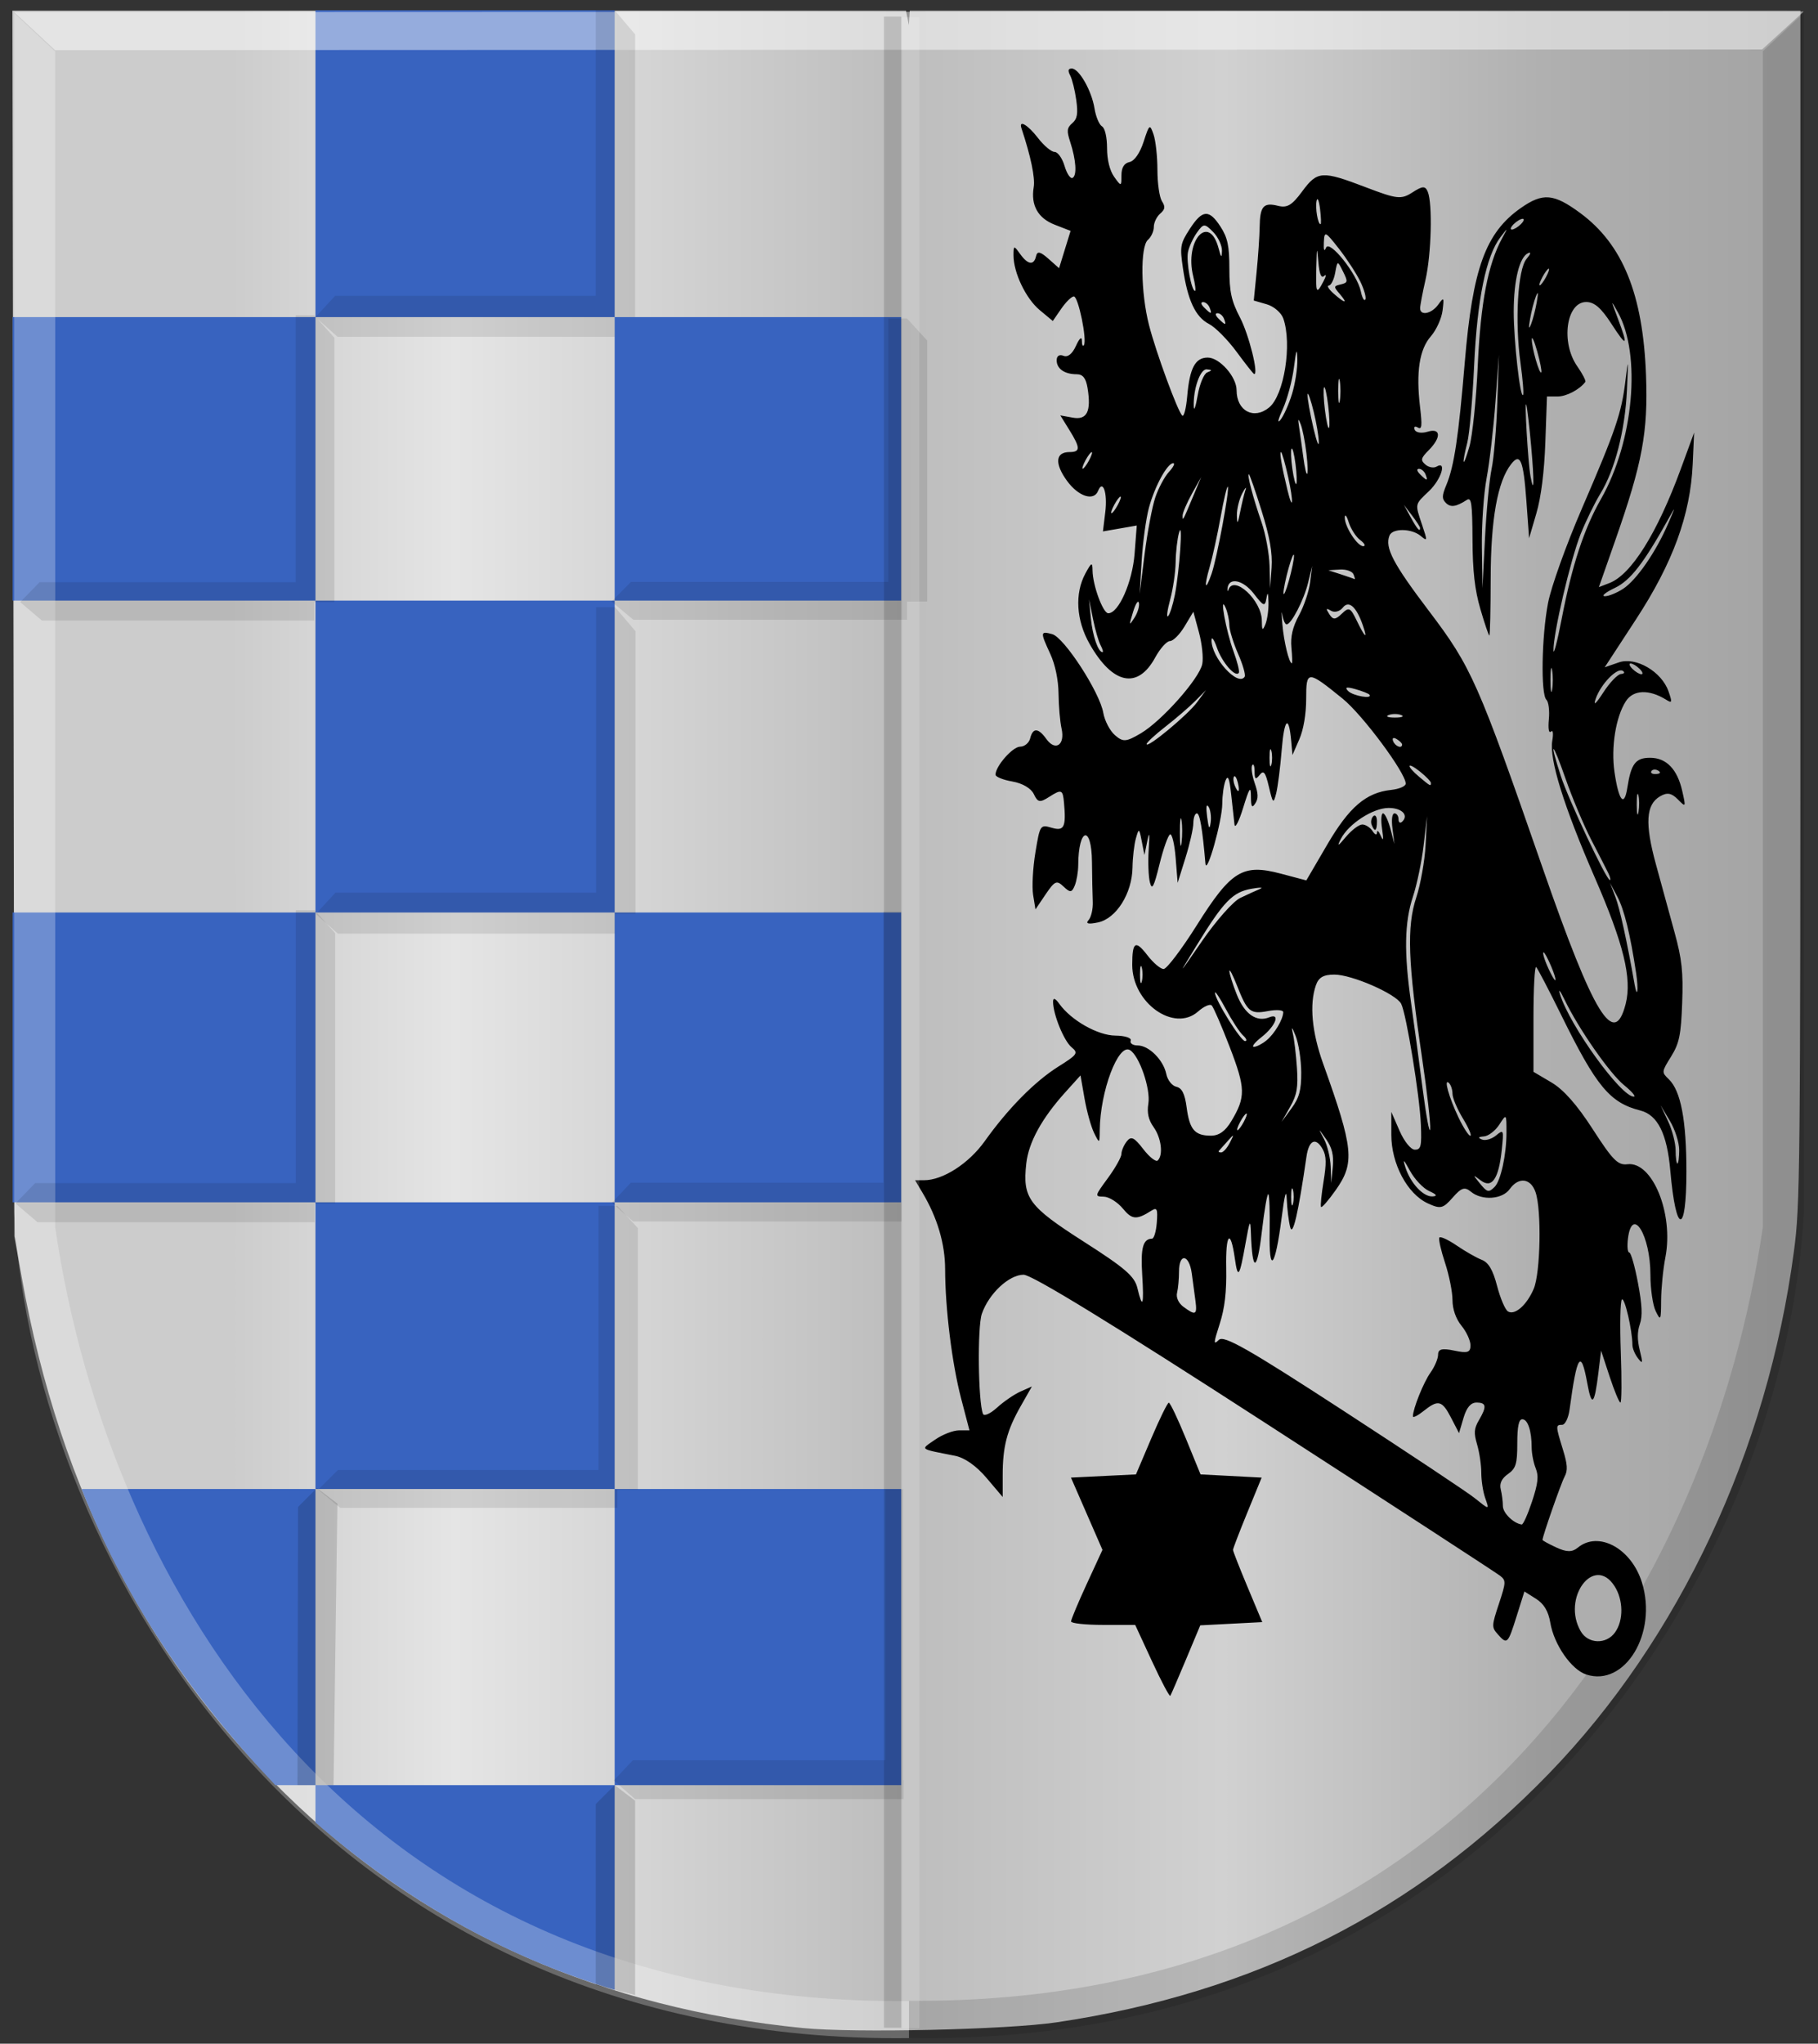 <?xml version="1.0" encoding="UTF-8" standalone="no"?>
<!-- Created with Inkscape (http://www.inkscape.org/) -->

<svg
   xmlns:dc="http://purl.org/dc/elements/1.1/"
   xmlns:cc="http://creativecommons.org/ns#"
   xmlns:rdf="http://www.w3.org/1999/02/22-rdf-syntax-ns#"
   xmlns:svg="http://www.w3.org/2000/svg"
   xmlns="http://www.w3.org/2000/svg"
   xmlns:xlink="http://www.w3.org/1999/xlink"
   xmlns:sodipodi="http://sodipodi.sourceforge.net/DTD/sodipodi-0.dtd"
   xmlns:inkscape="http://www.inkscape.org/namespaces/inkscape"
   width="577.25"
   height="648.743"
   id="svg26593"
   version="1.1"
   inkscape:version="0.48.4 r9939"
   sodipodi:docname="Nieuw document 77">
  <rect width="100%" height="100%" fill="#333333" stroke="none"/>
  <defs
     id="defs26595">
    <linearGradient
       y2="2937.248"
       x2="4005.753"
       y1="2937.248"
       x1="3526.525"
       gradientTransform="matrix(-1.185,0,0,1.16,11725.833,986.379)"
       gradientUnits="userSpaceOnUse"
       id="linearGradient25764"
       xlink:href="#linearGradient35623"
       inkscape:collect="always" />
    <linearGradient
       id="linearGradient35623">
      <stop
         style="stop-color:#a3a3a3;stop-opacity:1;"
         offset="0"
         id="stop35625" />
      <stop
         style="stop-color:#b0b0b0;stop-opacity:1;"
         offset="0.143"
         id="stop35627" />
      <stop
         id="stop35629"
         offset="0.321"
         style="stop-color:#d1d1d1;stop-opacity:1;" />
      <stop
         style="stop-color:#bdbdbd;stop-opacity:1;"
         offset="0.5"
         id="stop35631" />
      <stop
         id="stop35633"
         offset="0.75"
         style="stop-color:#e5e5e5;stop-opacity:1;" />
      <stop
         style="stop-color:#cccccc;stop-opacity:1;"
         offset="0.875"
         id="stop35635" />
      <stop
         id="stop35637"
         offset="1"
         style="stop-color:#cccccc;stop-opacity:1;" />
    </linearGradient>
    <linearGradient
       y2="2937.248"
       x2="4005.753"
       y1="2937.248"
       x1="3526.525"
       gradientTransform="matrix(-1.185,0,0,1.16,4826.423,-2912.367)"
       gradientUnits="userSpaceOnUse"
       id="linearGradient26591"
       xlink:href="#linearGradient35623"
       inkscape:collect="always" />
  </defs>
  <sodipodi:namedview
     id="base"
     pagecolor="#ffffff"
     bordercolor="#666666"
     borderopacity="1.0"
     inkscape:pageopacity="0.0"
     inkscape:pageshadow="2"
     inkscape:zoom="0.35"
     inkscape:cx="297.90625"
     inkscape:cy="286.2867"
     inkscape:document-units="px"
     inkscape:current-layer="layer1"
     showgrid="false"
     fit-margin-top="0"
     fit-margin-left="0"
     fit-margin-right="0"
     fit-margin-bottom="0"
     inkscape:window-width="1600"
     inkscape:window-height="837"
     inkscape:window-x="-8"
     inkscape:window-y="-8"
     inkscape:window-maximized="1" />
  <g
     inkscape:label="Laag 1"
     inkscape:groupmode="layer"
     id="layer1"
     transform="translate(-77.094,-169.906)">
    <path
       style="fill:url(#linearGradient26591);fill-opacity:1;stroke:none"
       d="m 332.046,813.674 c -63.079,-6.208 -117.321,-30.062 -160.358,-70.52 -46.532,-43.743 -75.493,-99.204 -87.74,-168.027 l -2.278,-12.801 -0.316,-194.51 -0.316,-194.51 141.867,0 141.866,0 0.452,2.276 0.452,2.277 0.144,-2.277 0.144,-2.276 141.394,0 141.394,0 0,189.16 c 0,182.048 -0.078,189.741 -2.049,204.629 -8.376,63.247 -36.404,123.015 -77.711,165.713 -42.548,43.98 -93.419,69.696 -156.366,79.044 -15.793,2.346 -64.148,3.439 -80.576,1.822 z"
       id="path20827-7-1"
       inkscape:connector-curvature="0" />
    <path
       style="fill:#3863bf;fill-opacity:1;stroke:none"
       d="m 272.261,173.176 -95,0 0,97.385 -96.157,0 0,90 96.157,0 0,99 -96.157,0 0,92 96.157,0 0,91 -74.237,0 c 14.009,36.018 35.495,66.636 61.487,94 l 12.75,0 0,11.846 c 27.275,23.678 58.398,42.134 95,53.154 l 0,-65 -95,0 0,-94 95,0 0,94 90.978,0 0,-94 -90.978,0 0,-91 90.978,0 0,-92 -90.978,0 0,92 -95,0 0,-92 95,0 0,-99 90.978,0 0,-90 -90.978,0 0,90 -95,0 0,-90 95,0 z"
       id="path26325"
       inkscape:connector-curvature="0"
       sodipodi:nodetypes="ccccccccccccccccccccccccccccccccccccccccc" />
    <path
       style="fill:#000000"
       d="m 442.896,697.29 -5.355,-11.588 -10.184,0 c -5.601,0 -10.183,-0.495 -10.183,-1.099 0,-0.605 2.244,-5.964 4.987,-11.91 l 4.987,-10.811 -5.001,-11.469 -5.001,-11.469 10.319,-0.508 10.319,-0.508 4.835,-11.365 c 2.659,-6.251 5.175,-11.382 5.59,-11.402 0.415,-0.021 2.853,5.093 5.417,11.363 l 4.662,11.4 9.701,0.51 9.701,0.51 -4.548,11.098 c -2.502,6.104 -4.548,11.437 -4.548,11.85 0,0.413 2.09,5.741 4.645,11.839 l 4.644,11.087 -9.841,0.511 -9.841,0.511 -4.541,10.848 c -2.497,5.966 -4.736,11.15 -4.974,11.518 -0.239,0.369 -2.844,-4.545 -5.789,-10.918 z m 137.867,4.158 c -4.735,-1.547 -10.252,-9.502 -11.421,-16.468 -0.609,-3.63 -2.023,-5.985 -4.551,-7.577 l -3.668,-2.311 -2.502,7.952 c -2.758,8.766 -2.984,8.98 -5.956,5.625 -1.975,-2.23 -1.96,-2.632 0.355,-9.641 2.271,-6.874 2.296,-7.409 0.414,-8.904 -1.101,-0.875 -34.699,-22.738 -74.663,-48.585 -48.318,-31.25 -74.005,-46.994 -76.673,-46.994 -4.628,0 -11.034,5.997 -13.25,12.404 -1.448,4.186 -1.181,27.927 0.357,31.771 0.335,0.838 2.346,-0.06 4.468,-1.992 2.122,-1.933 5.479,-4.233 7.46,-5.11 l 3.602,-1.595 -3.569,6.277 c -4.357,7.663 -5.701,12.818 -5.701,21.868 l 0,6.931 -5.137,-6.055 c -3.256,-3.838 -6.917,-6.409 -9.998,-7.022 -11.615,-2.313 -11.041,-1.849 -6.326,-5.123 2.337,-1.623 5.747,-2.95 7.58,-2.95 l 3.332,0 -2.653,-10.145 c -2.894,-11.064 -5.055,-28.534 -5.075,-41.022 -0.013,-8.037 -2.478,-16.368 -7.179,-24.261 l -2.364,-3.97 2.848,0 c 5.973,0 14.201,-5.289 19.26,-12.38 7.428,-10.412 15.918,-19.007 23.434,-23.724 6.034,-3.787 6.366,-4.277 4.144,-6.114 -2.428,-2.007 -5.868,-10.465 -5.868,-14.429 0,-1.395 0.695,-1.155 2.02,0.698 3.723,5.202 12.206,9.997 17.758,10.036 3.022,0.023 5.217,0.734 4.877,1.583 -0.34,0.849 0.65,1.544 2.2,1.544 3.575,0 8.18,4.604 9.105,9.104 0.392,1.905 1.825,3.713 3.187,4.017 1.779,0.398 2.695,2.228 3.26,6.515 0.929,7.056 2.553,8.972 7.638,9.008 2.61,0.02 4.619,-1.39 6.534,-4.581 4.629,-7.712 4.57,-10.418 -0.511,-23.625 -2.576,-6.695 -5.144,-12.613 -5.708,-13.15 -0.563,-0.538 -2.502,0.333 -4.309,1.934 -7.594,6.73 -20.913,-2.706 -20.913,-14.817 0,-7.343 1.008,-7.976 4.817,-3.027 1.846,2.399 4.162,4.362 5.145,4.362 0.983,0 5.741,-6.279 10.573,-13.955 10.868,-17.263 14.552,-19.519 26.637,-16.32 l 8.102,2.146 6.609,-11.308 c 7.005,-11.986 12.359,-16.572 20.329,-17.417 2.544,-0.27 4.626,-1.168 4.627,-1.997 0,-3.398 -13.672,-21.813 -20.025,-26.965 -11.204,-9.085 -11.586,-9.082 -11.586,0.075 0,4.773 -0.849,9.774 -2.176,12.817 l -2.176,4.991 -0.396,-4.411 c -0.767,-8.548 -2.212,-7.209 -3.022,2.8 -0.45,5.568 -1.242,11.781 -1.759,13.807 -0.866,3.393 -1.048,3.227 -2.304,-2.107 -1.098,-4.66 -1.675,-5.393 -2.954,-3.754 -1.257,1.611 -1.589,1.376 -1.589,-1.12 0,-1.736 -0.344,-2.626 -0.763,-1.978 -0.42,0.648 -0.07,3.179 0.777,5.623 1.183,3.414 1.228,4.926 0.192,6.526 -1.036,1.599 -1.354,1.08 -1.373,-2.241 -0.021,-3.488 -0.496,-2.79 -2.463,3.617 -1.341,4.367 -2.581,6.749 -2.755,5.293 -0.174,-1.456 -0.649,-5.768 -1.055,-9.582 -0.539,-5.069 -1.016,-6.256 -1.773,-4.411 -0.569,1.388 -1.043,4.717 -1.052,7.396 -0.02,5.469 -4.99,23.078 -5.349,18.948 -0.963,-11.098 -1.782,-15.88 -2.719,-15.88 -0.6,0 -1.102,1.389 -1.116,3.088 -0.014,1.698 -1.141,6.66 -2.505,11.027 l -2.48,7.94 -0.637,-7.94 c -0.35,-4.367 -1.151,-7.708 -1.78,-7.425 -0.628,0.283 -2.139,4.564 -3.356,9.512 -1.776,7.216 -2.378,8.336 -3.044,5.66 -0.457,-1.835 -0.626,-6.512 -0.375,-10.394 0.342,-5.301 0.23,-5.96 -0.448,-2.647 l -0.903,4.411 -0.859,-4.411 c -0.815,-4.186 -0.91,-4.231 -1.855,-0.882 -0.548,1.941 -1.032,6.097 -1.076,9.235 -0.116,8.204 -5.137,16.211 -10.935,17.438 -3.061,0.648 -4.062,0.412 -3.031,-0.713 0.847,-0.924 1.456,-3.57 1.352,-5.88 -0.104,-2.31 -0.218,-7.972 -0.256,-12.581 -0.097,-11.94 -4.314,-10.949 -4.368,1.026 -0.011,2.104 -0.508,5.016 -1.108,6.472 -0.924,2.242 -1.464,2.288 -3.539,0.302 -2.181,-2.089 -2.803,-1.822 -5.687,2.446 l -3.238,4.79 -0.747,-4.596 c -0.411,-2.527 -0.083,-8.598 0.729,-13.49 1.46,-8.799 1.517,-8.883 5.257,-7.799 3.885,1.125 4.532,-0.255 3.807,-8.12 -0.371,-4.019 -0.81,-4.187 -4.606,-1.759 -3.062,1.958 -3.695,1.854 -4.962,-0.824 -0.872,-1.842 -3.595,-3.441 -6.811,-4.001 -2.947,-0.513 -5.358,-1.485 -5.358,-2.16 0,-2.704 5.446,-8.9 7.822,-8.9 1.393,0 2.829,-1.191 3.191,-2.647 0.852,-3.428 2.583,-3.356 5.137,0.214 2.872,4.013 5.987,1.89 4.829,-3.293 -0.489,-2.188 -0.922,-7.176 -0.963,-11.085 -0.046,-4.369 -1.054,-9.232 -2.618,-12.623 -3.227,-6.998 -3.198,-7.304 0.598,-6.288 3.787,1.013 15.09,18.412 16.226,24.975 0.435,2.515 2.103,5.711 3.707,7.102 2.578,2.237 3.53,2.169 8.208,-0.59 6.662,-3.929 18.556,-17.328 19.512,-21.982 0.398,-1.935 -0.075,-6.466 -1.049,-10.068 l -1.772,-6.55 -2.794,4.656 c -1.537,2.561 -3.623,4.655 -4.636,4.655 -1.013,0 -3.125,2.355 -4.694,5.233 -5.559,10.202 -13.506,8.553 -20.826,-4.322 -4.256,-7.486 -4.771,-15.99 -1.35,-22.33 1.936,-3.588 2.253,-3.725 2.285,-0.99 0.058,4.734 3.312,13.586 4.995,13.586 3.299,0 7.665,-9.884 8.359,-18.923 l 0.685,-8.925 -5.368,0.934 -5.368,0.934 0.755,-6.217 c 0.734,-6.038 -0.782,-10.43 -2.295,-6.65 -1.355,3.384 -6.263,1.789 -9.888,-3.213 -3.974,-5.483 -3.655,-9.109 0.803,-9.109 3.515,0 3.504,-1.301 -0.061,-7.047 l -2.85,-4.593 3.981,0.718 c 4.492,0.81 5.88,-1.97 4.677,-9.372 -0.515,-3.168 -1.487,-4.407 -3.458,-4.407 -3.852,0 -6.356,-1.747 -6.356,-4.434 0,-1.377 0.86,-1.946 2.152,-1.424 1.386,0.56 2.809,-0.58 3.999,-3.204 1.073,-2.365 1.848,-3.045 1.848,-1.622 0,1.348 0.291,2.002 0.646,1.453 1.071,-1.654 -1.776,-15.469 -3.188,-15.469 -0.721,0 -2.519,1.753 -3.996,3.896 l -2.686,3.896 -4.146,-3.448 c -4.408,-3.666 -8.33,-11.855 -8.337,-17.41 0,-3.145 0.13,-3.173 2.085,-0.441 2.488,3.477 4.387,3.745 5.08,0.715 0.381,-1.667 1.335,-1.469 3.905,0.809 l 3.401,3.015 1.829,-5.922 1.829,-5.922 -5.031,-1.956 c -5.359,-2.083 -7.649,-6.192 -6.671,-11.967 0.491,-2.901 -0.954,-9.816 -3.895,-18.639 -0.951,-2.852 2.031,-1.1 5.254,3.087 1.867,2.426 4.231,4.411 5.254,4.411 1.022,0 2.451,2.005 3.174,4.457 0.723,2.451 1.869,4.155 2.546,3.787 1.447,-0.787 1.116,-5.681 -0.776,-11.488 -1.131,-3.471 -1.022,-4.406 0.687,-5.882 1.577,-1.363 1.859,-3.003 1.258,-7.342 -0.425,-3.072 -1.291,-6.579 -1.924,-7.792 -0.817,-1.567 -0.671,-2.205 0.504,-2.205 2.31,0 6.306,7.015 7.213,12.664 0.417,2.598 1.484,5.154 2.37,5.679 0.946,0.56 1.611,3.414 1.611,6.912 0,3.717 0.86,7.159 2.285,9.151 2.216,3.096 2.285,3.082 2.285,-0.486 0,-2.473 0.844,-3.865 2.571,-4.243 1.567,-0.344 3.314,-2.863 4.476,-6.455 1.801,-5.57 1.973,-5.697 3.142,-2.321 0.68,1.963 1.237,7.036 1.237,11.273 0,4.236 0.643,8.705 1.428,9.93 1.144,1.784 1.03,2.574 -0.571,3.969 -1.1,0.958 -2,2.854 -2,4.213 0,1.359 -0.84,3.197 -1.867,4.085 -2.485,2.148 -2.295,16.811 0.352,27.112 2.221,8.643 9.064,27.275 10.532,28.676 0.534,0.51 1.249,-2.264 1.587,-6.163 0.776,-8.931 2.54,-12.245 6.52,-12.245 3.758,0 9.155,6.108 9.155,10.362 0,6.585 5.486,9.483 10.347,5.466 4.747,-3.922 7.318,-20.069 4.493,-28.218 -0.638,-1.842 -2.999,-3.871 -5.269,-4.528 l -4.113,-1.191 0.897,-9.03 c 0.493,-4.967 0.93,-11.412 0.971,-14.323 0.092,-6.582 1.209,-7.87 5.824,-6.713 2.919,0.731 4.43,-0.169 7.676,-4.569 4.829,-6.547 6.285,-6.64 20.27,-1.293 9.812,3.751 11.181,3.901 14.734,1.608 3.233,-2.086 4.085,-2.119 4.877,-0.191 1.549,3.772 1.135,19.802 -0.72,27.92 -0.943,4.126 -1.714,8.195 -1.714,9.044 0,2.505 3.662,1.763 5.758,-1.167 1.783,-2.492 1.893,-2.341 1.371,1.88 -0.312,2.524 -1.986,6.208 -3.718,8.186 -3.641,4.157 -4.747,11.351 -3.441,22.379 0.731,6.17 0.597,7.354 -0.741,6.561 -0.898,-0.532 -1.329,-0.208 -0.957,0.719 0.371,0.927 2.197,1.216 4.059,0.641 4.243,-1.31 4.472,1.742 0.437,5.825 -2.572,2.602 -2.708,3.187 -1.073,4.599 1.03,0.89 2.613,1.18 3.518,0.644 3.358,-1.99 1.524,4.035 -2.355,7.737 -4.632,4.42 -4.525,3.899 -2.216,10.793 1.727,5.156 1.711,5.265 -0.496,3.441 -2.884,-2.384 -8.925,-2.447 -9.863,-0.104 -1.54,3.848 1.082,8.865 12.527,23.968 13.511,17.829 15.522,22.377 36.142,81.707 16.212,46.65 22.693,57.24 26.319,43.006 2.053,-8.061 -0.637,-19.04 -9.846,-40.185 -9.783,-22.463 -14.451,-37.475 -13.464,-43.301 0.406,-2.398 0.231,-3.58 -0.437,-2.943 -0.662,0.632 -0.923,-0.963 -0.642,-3.926 0.261,-2.745 -0.09,-5.529 -0.778,-6.186 -1.834,-1.751 -1.527,-20.089 0.514,-30.703 0.983,-5.11 5.728,-18.361 10.699,-29.874 10.836,-25.099 12.629,-30.364 13.897,-40.81 0.892,-7.346 0.935,-7.056 0.458,3.081 -0.605,12.86 -3.8,25.289 -8.461,32.918 -1.778,2.911 -4.581,8.653 -6.227,12.759 -3.212,8.014 -8.743,31.664 -8.643,36.955 0.033,1.77 1.211,-2.737 2.615,-10.015 3.279,-16.989 7.081,-28.575 12.491,-38.066 10.369,-18.19 12.859,-45.796 5.345,-59.25 -2.306,-4.128 -2.306,-4.124 0.011,2.039 3.359,8.937 2.895,9.28 -2.107,1.557 -3.234,-4.994 -5.39,-6.85 -7.958,-6.85 -6.334,0 -8.13,12.84 -2.852,20.392 1.67,2.389 2.826,4.626 2.571,4.97 -1.811,2.438 -5.988,4.633 -8.816,4.633 l -3.36,0 -0.519,14.556 c -0.333,9.352 -1.348,17.395 -2.837,22.496 l -2.319,7.94 -0.869,-11.934 c -0.936,-12.864 -1.944,-15.28 -4.834,-11.596 -4.323,5.511 -6.471,17.513 -6.498,36.322 -0.015,9.947 -0.205,18.085 -0.424,18.085 -0.218,0 -1.497,-3.771 -2.84,-8.381 -1.791,-6.143 -2.46,-12.038 -2.507,-22.074 -0.053,-11.461 -0.343,-13.513 -1.778,-12.592 -3.476,2.233 -5.179,2.473 -6.691,0.945 -1.29,-1.304 -1.258,-2.265 0.193,-5.757 2.449,-5.896 3.838,-15.173 5.835,-38.99 2.495,-29.751 6.601,-41.022 17.802,-48.863 6.978,-4.885 10.431,-4.591 18.835,1.602 13.52,9.963 19.951,25.818 20.9,51.522 0.668,18.089 -1.138,27.775 -9.774,52.413 l -5.194,14.819 3.328,-1.283 c 6.971,-2.687 15.22,-15.872 22.707,-36.296 l 4.204,-11.469 -0.453,10.014 c -0.729,16.114 -6.286,31.317 -18.018,49.288 l -9.918,15.193 4.473,-1.552 c 5.401,-1.874 13.61,2.91 15.791,9.204 1.23,3.549 1.151,3.824 -0.759,2.639 -5.422,-3.365 -10.416,-3.182 -12.781,0.469 -3.213,4.961 -4.766,14.628 -3.616,22.503 1.339,9.164 3.093,11.308 4.075,4.979 1.184,-7.635 2.613,-9.518 7.218,-9.518 5.16,0 8.649,3.598 10.215,10.534 1.184,5.244 1.17,5.269 -1.442,2.627 -1.982,-2.005 -3.377,-2.234 -5.616,-0.919 -4.477,2.628 -4.84,8.616 -1.307,21.538 1.686,6.167 4.353,15.904 5.926,21.638 2.349,8.562 2.781,12.573 2.42,22.437 -0.37,10.121 -0.923,12.792 -3.515,16.969 -3.045,4.909 -3.053,4.98 -0.737,7.213 3.821,3.685 5.598,13.002 5.598,29.354 0,20.33 -3.326,20.102 -5.114,-0.351 -1.022,-11.689 -4,-17.663 -9.503,-19.069 -9.713,-2.48 -13.943,-7.577 -25.114,-30.264 -3.914,-7.949 -7.502,-14.822 -7.973,-15.273 -0.471,-0.452 -0.857,6.846 -0.857,16.217 l 0,17.038 5.713,3.372 c 3.861,2.279 8.121,7.106 13.14,14.888 6.306,9.778 7.961,11.449 10.967,11.072 7.936,-0.995 14.753,15.694 12.067,29.539 -0.728,3.752 -1.34,9.905 -1.36,13.674 -0.034,6.409 -0.145,6.631 -1.714,3.428 -0.923,-1.883 -1.678,-7.066 -1.678,-11.517 0,-12.636 -5.832,-22.055 -7.135,-11.524 -0.3,2.426 -0.117,4.411 0.406,4.411 0.524,0 1.768,4.333 2.765,9.628 1.337,7.103 1.495,10.543 0.603,13.117 -0.838,2.419 -0.848,4.959 -0.031,8.279 1.036,4.206 0.966,4.516 -0.571,2.546 -0.963,-1.234 -1.753,-3.139 -1.757,-4.232 -0.015,-4.614 -2.478,-15.241 -3.341,-14.417 -0.516,0.493 -0.674,8.056 -0.351,16.807 0.323,8.751 0.269,15.911 -0.12,15.911 -0.389,0 -1.929,-3.711 -3.422,-8.246 l -2.714,-8.246 -0.839,6.91 c -1.26,10.372 -2.133,11.209 -3.553,3.408 -2,-10.989 -3.271,-9.092 -5.613,8.381 -0.358,2.669 -1.412,4.852 -2.342,4.852 -2.118,0 -2.11,0.292 0.207,7.795 1.488,4.818 1.605,6.699 0.539,8.682 -1.135,2.112 -6.989,18.88 -7.004,20.063 0,0.204 1.976,1.287 4.397,2.407 3.25,1.504 5.024,1.522 6.781,0.072 6.606,-5.459 17.053,0.203 20.405,11.059 4.969,16.091 -5.397,33.202 -17.683,29.188 z m 9.143,-13.373 c 2.742,-3.832 2.656,-10.32 -0.196,-14.724 -6.518,-10.065 -16.85,3.886 -10.678,14.418 2.356,4.021 8.1,4.182 10.874,0.306 z m -26.363,-41.532 c 1.921,-5.814 2.171,-8.078 1.166,-10.562 -0.703,-1.739 -1.279,-4.696 -1.279,-6.571 0,-5.281 -1.229,-8.99 -2.979,-8.99 -1.116,0 -1.592,2.288 -1.592,7.657 0,6.532 -0.436,7.963 -2.969,9.745 -1.985,1.397 -2.742,3 -2.285,4.839 0.376,1.512 0.683,3.901 0.683,5.309 0,2.206 3.371,5.513 5.976,5.862 0.459,0.061 1.934,-3.218 3.278,-7.288 z m -14.927,-1.306 c -0.651,-1.877 -1.183,-5.412 -1.183,-7.857 0,-2.444 -0.596,-6.463 -1.324,-8.931 -1.087,-3.683 -0.984,-5.067 0.571,-7.721 2.559,-4.367 2.388,-5.602 -0.778,-5.602 -1.807,0 -3.137,1.572 -4.106,4.852 l -1.433,4.852 -2.507,-4.852 c -2.883,-5.58 -4.103,-5.88 -8.762,-2.16 -1.854,1.481 -3.371,2.235 -3.371,1.677 0,-2.403 3.387,-10.823 5.596,-13.909 1.321,-1.847 2.402,-4.41 2.402,-5.696 0,-1.758 1.279,-2.069 5.142,-1.251 4.202,0.89 5.142,0.584 5.142,-1.67 0,-1.517 -1.285,-4.32 -2.857,-6.228 -1.761,-2.139 -2.857,-5.26 -2.857,-8.138 0,-2.567 -1.064,-7.889 -2.365,-11.827 -1.301,-3.937 -2.115,-7.545 -1.809,-8.017 0.306,-0.472 2.784,0.661 5.507,2.519 2.723,1.858 6.307,3.902 7.965,4.542 2.143,0.828 3.548,3.226 4.862,8.297 1.016,3.923 2.576,7.564 3.467,8.092 2.189,1.298 5.976,-2.043 8.167,-7.205 2.152,-5.071 2.525,-25.042 0.574,-30.672 -1.549,-4.47 -5.379,-4.917 -8.212,-0.957 -2.346,3.279 -8.805,3.712 -12.3,0.824 -1.988,-1.643 -3.025,-1.308 -5.819,1.882 -3.056,3.488 -3.855,3.671 -7.897,1.801 -6.502,-3.008 -11.565,-12.539 -11.565,-21.768 l 0,-7.257 2.616,5.995 c 1.486,3.404 3.584,5.995 4.856,5.995 1.941,0 2.197,-1.06 1.917,-7.94 -0.372,-9.15 -4.607,-35.117 -6.255,-38.362 -1.589,-3.126 -15.654,-9.277 -21.213,-9.277 -3.47,0 -5.001,0.889 -5.876,3.413 -2.089,6.027 -1.272,14.863 2.294,24.818 9.69,27.05 10.134,31.512 4.002,40.19 -2.328,3.295 -4.423,5.698 -4.655,5.34 -0.232,-0.358 0.129,-4 0.802,-8.094 0.93,-5.659 0.883,-8.077 -0.198,-10.088 -2.199,-4.092 -4.455,-3.14 -5.228,2.207 -2.61,18.038 -4.358,25.582 -5.178,22.349 -0.472,-1.86 -0.956,-5.764 -1.075,-8.675 -0.15,-3.667 -0.657,-1.865 -1.65,5.864 -2.041,15.885 -4.042,18.1 -3.794,4.199 0.107,-5.997 -0.071,-11.314 -0.397,-11.816 -0.325,-0.502 -1.262,4.848 -2.08,11.889 -1.505,12.939 -3.034,13.137 -3.472,0.451 -0.158,-4.593 -0.383,-4.165 -1.7,3.237 -1.92,10.79 -2.447,11.541 -3.399,4.849 -1.386,-9.744 -2.962,-7.971 -2.747,3.091 0.145,7.479 -0.454,12.633 -2.047,17.605 -2.019,6.301 -2.047,6.832 -0.269,5.118 1.596,-1.539 9.33,2.865 39.506,22.491 20.637,13.422 39.321,25.841 41.521,27.598 5.013,4.003 4.878,4.005 3.468,-0.064 z m -91.928,-62.311 c -0.287,-2.183 -0.821,-6.153 -1.186,-8.822 -0.831,-6.065 -4.049,-6.53 -4.049,-0.585 0,2.347 -0.278,5.386 -0.619,6.755 -0.365,1.471 0.452,3.285 2,4.436 3.859,2.87 4.431,2.605 3.854,-1.784 z m -16.923,-8.434 c -0.528,-8.494 0.246,-11.321 3.118,-11.389 0.628,-0.018 1.312,-2.32 1.519,-5.122 0.321,-4.34 0.068,-4.899 -1.714,-3.77 -4.723,2.993 -6.134,2.891 -9.053,-0.653 -1.682,-2.043 -4.403,-3.748 -6.047,-3.788 -2.97,-0.072 -2.962,-0.107 1.297,-5.921 2.357,-3.216 4.285,-6.659 4.285,-7.65 0,-0.991 0.761,-2.778 1.691,-3.97 1.379,-1.766 2.347,-1.315 5.239,2.442 1.951,2.535 4.018,4.16 4.594,3.611 1.81,-1.727 1.139,-7.17 -1.304,-10.585 -1.64,-2.292 -2.145,-4.544 -1.672,-7.458 0.762,-4.689 -2.867,-15.236 -5.852,-17.005 -3.701,-2.193 -9.462,13.1 -9.581,25.435 -0.041,4.322 -0.078,4.34 -1.788,0.882 -0.96,-1.941 -2.326,-6.846 -3.035,-10.899 l -1.29,-7.37 -4.807,5.331 c -7.505,8.322 -11.668,15.918 -12.41,22.643 -1.21,10.964 0.714,13.58 18.218,24.77 13.225,8.454 16.183,11.016 17.074,14.783 1.634,6.91 2.129,5.503 1.518,-4.318 z m 47.866,-26.855 c -0.317,-1.213 -0.576,-0.221 -0.576,2.206 0,2.426 0.259,3.418 0.576,2.205 0.317,-1.213 0.317,-3.198 0,-4.411 z m 43.234,0.343 c -1.885,-0.858 -4.63,-3.767 -6.1,-6.465 -2.011,-3.692 -2.363,-3.946 -1.419,-1.026 1.63,5.047 5.706,9.393 8.631,9.202 1.626,-0.105 1.294,-0.617 -1.111,-1.711 z m 20.781,-1.288 c 1.961,-1.925 3.785,-10.241 3.785,-17.255 0,-6.061 0,-6.061 -2.285,-2.532 -1.257,1.941 -3.442,3.621 -4.856,3.734 -1.838,0.146 -2.018,0.429 -0.631,0.994 1.067,0.434 3.072,-0.146 4.456,-1.29 2.431,-2.009 2.492,-1.853 1.812,4.618 -0.964,9.172 -3.124,12.313 -6.646,9.663 -2.571,-1.934 -2.595,-1.899 -0.486,0.71 2.507,3.102 2.95,3.225 4.852,1.358 z m -53.498,-15.185 c -2.573,-3.652 -2.585,-3.653 -0.663,-0.051 1.076,2.017 2.034,5.987 2.128,8.822 l 0.171,5.154 0.492,-5.103 c 0.357,-3.707 -0.225,-6.12 -2.128,-8.822 z m 112.129,3.437 c 0,-2.372 -1.336,-6.54 -2.968,-9.263 l -2.968,-4.951 2.397,5.09 c 1.318,2.8 2.397,6.968 2.397,9.263 0,2.295 0.257,4.173 0.571,4.173 0.314,0 0.572,-1.941 0.572,-4.313 z m -142.682,-2.304 c 1.45,-2.856 1.397,-2.893 -0.717,-0.499 -1.257,1.424 -2.499,2.813 -2.762,3.088 -0.262,0.275 0.061,0.499 0.717,0.499 0.656,0 1.899,-1.389 2.761,-3.088 z m 61,-27.177 c -4.463,-30.126 -4.867,-41.403 -1.812,-50.648 1.371,-4.152 2.706,-11.663 2.964,-16.691 l 0.471,-9.143 -1.101,9.321 c -0.605,5.127 -2.131,12.439 -3.39,16.25 -2.688,8.138 -2.862,17.706 -0.609,33.536 0.898,6.308 2.553,18.603 3.677,27.323 1.125,8.72 2.207,14.553 2.405,12.964 0.198,-1.59 -0.974,-11.901 -2.605,-22.912 z m 13.012,19.492 c -1.823,-3.014 -3.315,-6.54 -3.315,-7.836 0,-1.296 -0.508,-2.841 -1.129,-3.434 -1.755,-1.675 -0.013,4.577 3.071,11.015 1.51,3.154 3.183,5.734 3.717,5.734 0.534,0 -0.52,-2.466 -2.343,-5.48 z m -69.587,1.069 c 0.782,-1.456 1.165,-2.647 0.851,-2.647 -0.314,0 -1.211,1.191 -1.994,2.647 -0.782,1.456 -1.165,2.647 -0.851,2.647 0.314,0 1.212,-1.191 1.994,-2.647 z m 18.241,-15.746 c -0.022,-3.955 -0.829,-9.176 -1.793,-11.602 -1.096,-2.76 -1.436,-3.09 -0.908,-0.882 0.465,1.941 1.069,6.961 1.343,11.155 0.404,6.174 -0.015,8.526 -2.194,12.351 l -2.692,4.725 3.142,-4.277 c 2.481,-3.377 3.134,-5.792 3.102,-11.469 z m 102.48,4.069 c -4.557,-3.713 -14.443,-17.917 -18.888,-27.14 -1.403,-2.911 -2.037,-3.642 -1.409,-1.624 3.107,9.987 19.522,32.672 23.461,32.423 0.678,-0.044 -0.746,-1.69 -3.164,-3.659 z m -113.505,-14.195 c 2.555,-2.101 5.251,-6.636 5.316,-8.941 0.02,-0.709 -2.149,-0.874 -4.82,-0.365 -5.629,1.072 -6.571,0.302 -9.85,-8.049 -1.334,-3.397 -2.426,-5.475 -2.429,-4.619 0,0.856 1.067,4.232 2.375,7.502 2.464,6.157 6.239,8.788 10.273,7.159 3.674,-1.484 2.018,2.78 -2.437,6.276 -2.162,1.697 -3.255,3.086 -2.428,3.088 0.827,0 2.626,-0.921 3.999,-2.05 z m -7.435,-1.559 c -1.063,-0.957 -3.505,-4.687 -5.428,-8.288 -1.923,-3.601 -3.495,-5.972 -3.495,-5.269 0,2.228 8.207,15.407 9.56,15.351 0.712,-0.028 0.426,-0.837 -0.637,-1.794 z m 124.802,-19.767 c -1.871,-12.423 -3.798,-20.243 -6.002,-24.363 l -2.306,-4.309 1.713,4.467 c 1.407,3.669 3.657,13.906 6.096,27.733 0.864,4.899 1.302,1.803 0.499,-3.529 z m -156.964,-1.764 c -0.317,-1.213 -0.576,-0.22 -0.576,2.206 0,2.426 0.259,3.418 0.576,2.205 0.317,-1.213 0.317,-3.198 0,-4.411 z m 129.969,-0.441 c -1.03,-2.426 -2.1,-4.411 -2.379,-4.411 -0.56,0 0.517,3.196 2.231,6.616 1.967,3.928 2.075,2.334 0.148,-2.205 z m -98.732,-21.666 c 2.2,-1.058 5.028,-2.346 6.285,-2.862 1.257,-0.516 0.025,-0.54 -2.736,-0.055 -5.921,1.044 -8.815,4.025 -17.26,17.782 -6.262,10.201 -6.256,10.197 1.714,-1.353 4.399,-6.375 9.798,-12.456 11.998,-13.514 z m 116.892,-7.888 c -0.593,-1.213 -3.014,-5.944 -5.381,-10.514 -2.366,-4.57 -6.046,-13.304 -8.177,-19.409 -4.238,-12.143 -5.383,-12.809 -1.52,-0.884 2.419,7.467 14.463,33.012 15.565,33.012 0.325,0 0.106,-0.993 -0.488,-2.206 z m -135.532,-16.782 c -0.286,-1.687 -0.509,0.109 -0.497,3.991 0.013,3.882 0.247,5.262 0.52,3.067 0.273,-2.195 0.263,-5.371 -0.023,-7.058 z m 57.415,1.344 c 1.046,0 2.52,0.953 3.274,2.117 0.754,1.165 1.379,1.363 1.389,0.441 0.011,-0.922 0.539,-0.485 1.177,0.971 0.861,1.964 0.972,1.394 0.43,-2.206 -0.402,-2.669 -0.259,-4.852 0.316,-4.852 0.575,0 1.624,2.183 2.332,4.852 l 1.286,4.852 -0.618,-4.852 c -0.375,-2.949 -0.121,-4.852 0.649,-4.852 0.697,0 1.266,0.841 1.266,1.869 0,1.028 0.523,1.37 1.161,0.76 2.178,-2.079 -0.145,-4.394 -4.371,-4.355 -4.933,0.046 -12.623,5.035 -15.072,9.78 -1.343,2.602 -1.001,2.471 1.582,-0.603 1.813,-2.158 4.152,-3.923 5.199,-3.923 z m 2.98,0.121 c -0.362,-0.904 -0.135,-2.141 0.504,-2.751 0.639,-0.61 1.161,0.13 1.161,1.642 0,3.099 -0.686,3.556 -1.665,1.109 z m -51.789,-5.737 c -0.715,-1.105 -0.875,0.057 -0.45,3.275 0.488,3.693 0.775,4.136 1.108,1.711 0.247,-1.802 -0.05,-4.045 -0.658,-4.986 z m 136.473,-3.682 c -0.313,-1.195 -0.55,0.21 -0.527,3.121 0.023,2.911 0.279,3.889 0.569,2.172 0.29,-1.717 0.271,-4.099 -0.043,-5.293 z m -127.187,-4.012 c -0.372,-1.498 -0.922,-2.345 -1.221,-1.882 -0.299,0.463 -0.206,1.688 0.208,2.723 1.127,2.815 1.785,2.268 1.013,-0.841 z m 61.307,0.121 c 0,-0.461 -1.543,-2.069 -3.428,-3.574 -4.297,-3.432 -4.557,-1.941 -0.286,1.637 3.591,3.008 3.713,3.072 3.713,1.937 z m 72.2,-3.897 c -0.825,-0.51 -1.81,-0.447 -2.19,0.141 -0.38,0.586 0.295,1.003 1.5,0.927 1.331,-0.084 1.602,-0.503 0.69,-1.066 z m -122.861,-6.293 c -0.317,-1.213 -0.576,-0.221 -0.576,2.205 0,2.426 0.259,3.419 0.576,2.206 0.317,-1.213 0.317,-3.198 0,-4.411 z m -23.606,-15.397 2.853,-3.876 -3.428,3.455 c -1.885,1.901 -6.127,5.556 -9.427,8.123 -3.299,2.567 -5.999,5.062 -5.999,5.545 0,1.562 13.058,-9.249 16,-13.247 z m 65.126,13.38 c 0,-0.382 -0.798,-1.166 -1.773,-1.744 -1.017,-0.603 -1.476,-0.307 -1.075,0.693 0.671,1.677 2.848,2.48 2.848,1.051 z m -0.286,-9.345 c -1.1,-0.444 -2.899,-0.444 -3.999,0 -1.1,0.444 -0.2,0.807 2,0.807 2.2,0 3.099,-0.363 2,-0.807 z m 69.788,-13.038 c 1.072,-0.077 1.315,-0.514 0.553,-0.993 -1.8,-1.131 -6.974,4.211 -8.588,8.866 -0.83,2.395 0.025,1.683 2.42,-2.014 2.037,-3.145 4.564,-5.782 5.615,-5.858 z m -79.881,6.568 c -0.262,-0.346 -2.276,-1.139 -4.475,-1.762 -2.813,-0.797 -3.491,-0.619 -2.285,0.602 1.549,1.568 7.894,2.657 6.761,1.16 z m 58.014,-7.752 c -0.287,-1.698 -0.522,-0.308 -0.522,3.088 0,3.396 0.235,4.786 0.522,3.088 0.287,-1.698 0.287,-4.477 0,-6.176 z m -97.627,2.062 c 0.365,-0.564 -0.577,-3.851 -2.095,-7.304 -1.517,-3.453 -2.767,-7.557 -2.777,-9.12 -0.012,-1.563 -0.539,-4.032 -1.177,-5.488 -2.07,-4.724 0.132,7.429 2.518,13.897 1.209,3.276 1.964,6.318 1.678,6.76 -1.045,1.613 -5.288,-3.228 -6.933,-7.909 -0.929,-2.644 -1.71,-3.754 -1.735,-2.466 -0.108,5.51 8.397,14.911 10.521,11.631 z m 125.405,-2.503 c -0.943,-0.941 -2.228,-1.71 -2.857,-1.71 -0.628,0 -0.371,0.77 0.571,1.71 0.943,0.941 2.228,1.71 2.857,1.71 0.629,0 0.371,-0.77 -0.571,-1.71 z m -110.561,-6.74 c -0.331,-3.486 0.39,-6.558 2.409,-10.264 1.585,-2.909 3.175,-7.617 3.534,-10.463 l 0.652,-5.175 -1.295,5.293 c -1.347,5.508 -5.338,13.233 -6.837,13.233 -0.475,0 -1.085,-1.39 -1.355,-3.088 -0.27,-1.698 -0.26,-0.324 0.022,3.055 0.46,5.502 2.132,12.383 3.009,12.383 0.183,0 0.12,-2.239 -0.14,-4.975 z m -60.59,-0.759 c -0.649,-1.213 -1.738,-4.984 -2.421,-8.381 l -1.242,-6.176 0.574,6.007 c 0.529,5.535 2.323,10.755 3.697,10.755 0.314,0 0.04,-0.992 -0.608,-2.205 z m 83.272,-6.321 c -2.053,-5.924 -4.468,-8.049 -6.372,-5.608 -0.935,1.198 -2.606,1.645 -3.713,0.994 -1.636,-0.962 -1.741,-0.758 -0.557,1.082 1.186,1.845 1.923,1.816 3.965,-0.153 2.275,-2.194 2.718,-1.984 4.765,2.25 2.616,5.411 3.529,6.095 1.913,1.435 z m -29.961,-7.354 c -0.08,-3.038 -0.279,-3.437 -0.643,-1.282 -0.474,2.809 -0.885,2.664 -4.024,-1.414 -3.381,-4.392 -7.95,-5.333 -8.329,-1.715 -0.102,0.971 0.03,1.169 0.291,0.441 1.723,-4.788 10.558,3.417 10.587,9.832 0.015,3.127 0.224,3.349 1.125,1.195 0.609,-1.456 1.056,-4.632 0.992,-7.058 z m -41.138,0.231 c -0.23,-1.034 -1.068,0.26 -1.862,2.875 -1.334,4.394 -1.302,4.537 0.418,1.88 1.024,-1.581 1.674,-3.721 1.444,-4.755 z m 11.392,-2.461 c 1.516,-7.716 2.649,-24.495 1.338,-19.825 -0.545,1.941 -1.027,6.135 -1.071,9.32 -0.045,3.185 -0.833,8.574 -1.754,11.975 -0.92,3.401 -1.215,5.747 -0.655,5.212 0.56,-0.535 1.524,-3.542 2.141,-6.682 z m 37.849,-12.529 c -0.024,-1.101 -0.796,0.669 -1.714,3.934 -0.918,3.265 -1.649,6.838 -1.624,7.94 0.024,1.102 0.796,-0.669 1.714,-3.934 0.918,-3.265 1.649,-6.838 1.625,-7.94 z m 104.466,10.545 c 4.246,-2.739 10.465,-11.727 14.335,-20.716 2.419,-5.618 2.424,-5.703 0.104,-1.536 -7.901,14.182 -12.112,19.608 -17.033,21.948 -2.901,1.379 -4.357,2.563 -3.237,2.631 1.12,0.066 3.745,-0.98 5.833,-2.327 z m -148.518,-28.995 c 0.993,-2.966 2.952,-6.632 4.352,-8.147 1.401,-1.515 2.007,-2.754 1.348,-2.754 -1.871,0 -5.89,7.366 -7.715,14.139 -0.911,3.383 -1.946,10.915 -2.299,16.738 l -0.642,10.587 1.575,-12.585 c 0.866,-6.922 2.388,-15.012 3.381,-17.978 z m 17.903,24.137 c 1.658,-4.784 5.735,-26.636 5.14,-27.554 -0.245,-0.378 -1.276,3.937 -2.291,9.589 -1.015,5.652 -2.597,12.857 -3.515,16.01 -1.863,6.398 -1.373,7.837 0.665,1.955 z m 15.856,-19.942 c -1.987,-6.362 -3.803,-11.566 -4.036,-11.566 -0.64,0 1.329,7.464 3.998,15.154 1.307,3.767 2.464,10.037 2.569,13.933 l 0.192,7.084 0.445,-6.519 c 0.321,-4.715 -0.555,-9.72 -3.168,-18.085 z m 73.043,-13.331 c 0.715,-3.396 1.527,-12.924 1.805,-21.173 l 0.505,-14.998 -1.098,14.998 c -0.604,8.249 -1.864,19.09 -2.8,24.091 -0.936,5.004 -1.618,14.923 -1.516,22.055 l 0.185,12.962 0.81,-15.88 c 0.445,-8.734 1.395,-18.659 2.11,-22.055 z m -43.852,33.524 c -0.388,-0.971 -2.347,-1.66 -4.352,-1.532 l -3.646,0.232 3.999,1.3 c 2.2,0.715 4.158,1.404 4.352,1.532 0.194,0.128 0.036,-0.562 -0.353,-1.532 z m 2.12,-10.892 c -1.348,-1.007 -2.984,-3.534 -3.636,-5.615 -0.652,-2.081 -1.221,-2.791 -1.263,-1.578 -0.1,2.857 4.072,9.298 5.921,9.144 0.786,-0.065 0.326,-0.944 -1.022,-1.951 z m 19.018,-3.832 c 0,-0.335 -1.157,-2.121 -2.571,-3.97 l -2.571,-3.361 2.177,3.97 c 2.046,3.731 2.965,4.773 2.965,3.361 z m -55.455,-12.045 c 0.428,-1.289 -0.031,-0.802 -1.02,1.081 -0.989,1.884 -1.754,5.06 -1.7,7.058 0.079,2.915 0.28,2.701 1.02,-1.081 0.507,-2.592 1.272,-5.768 1.7,-7.058 z m -16.637,2.067 2.581,-6.175 -2.945,5.293 c -1.62,2.911 -2.948,6.021 -2.951,6.911 -0.012,1.914 0,1.893 3.315,-6.029 z m -23.888,2.647 c 0.782,-1.456 1.165,-2.647 0.851,-2.647 -0.314,0 -1.212,1.191 -1.994,2.647 -0.782,1.456 -1.165,2.647 -0.851,2.647 0.314,0 1.212,-1.191 1.994,-2.647 z m 54.098,-8.822 c -0.964,-4.367 -1.996,-7.94 -2.293,-7.94 -0.541,0 0.213,4.441 2.023,11.909 1.798,7.424 2.031,4.009 0.27,-3.97 z m 2.319,-4.191 c -0.402,-3.1 -0.968,-5.268 -1.259,-4.819 -0.291,0.449 -0.174,3.313 0.26,6.363 0.434,3.05 1.001,5.219 1.259,4.819 0.259,-0.4 0.142,-3.263 -0.26,-6.363 z m 74.841,-5.514 c -0.563,-6.308 -1.262,-12.262 -1.553,-13.233 -0.664,-2.212 0.532,18.253 1.323,22.629 1.133,6.271 1.24,1.923 0.23,-9.396 z m -33.564,8.822 c -0.388,-0.97 -1.319,-1.752 -2.067,-1.738 -0.818,0.018 -0.677,0.71 0.353,1.738 2.195,2.191 2.591,2.191 1.714,0 z m -37.801,-6.617 c -0.423,-3.639 -1.242,-7.808 -1.82,-9.263 -0.814,-2.05 -0.929,-1.851 -0.51,0.882 0.297,1.941 0.877,6.109 1.288,9.263 1.044,8.008 1.984,7.212 1.042,-0.882 z m -69.034,2.206 c 0.782,-1.456 1.165,-2.647 0.851,-2.647 -0.314,0 -1.211,1.191 -1.994,2.647 -0.782,1.455 -1.165,2.646 -0.851,2.646 0.314,0 1.212,-1.191 1.994,-2.646 z m 123.442,-30.256 c 0.904,-19.877 3.23,-32.011 7.718,-40.255 1.932,-3.55 1.926,-3.555 -0.509,-0.38 -4.574,5.961 -7.398,19.699 -8.374,40.734 -0.5,10.764 -1.479,21.806 -2.176,24.538 -1.886,7.393 -1.353,8.337 0.683,1.208 0.973,-3.405 2.165,-15.001 2.658,-25.845 z m -51.481,17.583 c -0.767,-3.704 -1.825,-7.456 -2.352,-8.338 -0.527,-0.882 -0.112,2.478 0.921,7.466 1.033,4.989 2.091,8.741 2.352,8.338 0.261,-0.402 -0.154,-3.762 -0.921,-7.466 z m 3.96,-4.872 c -0.43,-3.541 -1.011,-6.085 -1.29,-5.654 -0.279,0.431 -0.156,3.681 0.274,7.222 0.43,3.541 1.011,6.085 1.29,5.654 0.279,-0.431 0.156,-3.681 -0.274,-7.222 z m -11.468,-3.534 c 1,-3.256 1.763,-8.182 1.694,-10.946 -0.098,-3.92 -0.337,-3.365 -1.089,2.524 -0.53,4.153 -2.124,10.108 -3.544,13.233 -1.512,3.33 -1.814,4.736 -0.73,3.395 1.017,-1.257 2.668,-4.95 3.669,-8.206 z m -26.934,-6.846 c 1.668,-0.682 1.652,-0.803 -0.127,-0.983 -2.081,-0.21 -4.358,6.292 -4.138,11.82 0.066,1.635 0.623,0.04 1.241,-3.544 0.618,-3.584 1.978,-6.866 3.024,-7.294 z m 42.11,2.783 c -0.287,-1.698 -0.522,-0.309 -0.522,3.088 0,3.397 0.235,4.786 0.522,3.088 0.287,-1.698 0.287,-4.477 0,-6.175 z m 57.383,-5.707 c -1.841,-13.256 -0.892,-29.796 1.901,-33.109 1.363,-1.617 1.548,-2.314 0.487,-1.829 -2.73,1.247 -4.535,8.584 -4.553,18.503 -0.017,9.24 2.076,27.879 2.975,26.491 0.266,-0.411 -0.099,-4.936 -0.809,-10.056 z m 5.307,-3.731 c -0.928,-3.301 -1.707,-5.046 -1.732,-3.879 -0.055,2.61 2.458,11.363 3.015,10.503 0.222,-0.343 -0.356,-3.323 -1.284,-6.624 z m -0.146,-15.705 c 0.531,-3.066 0.441,-3.604 -0.295,-1.764 -0.582,1.456 -1.403,4.632 -1.823,7.058 -0.531,3.065 -0.441,3.604 0.295,1.764 0.583,-1.456 1.403,-4.631 1.823,-7.057 z m -62.568,-2.561 c -2,-2.34 -1.984,-2.475 0.346,-3.032 2.255,-0.539 2.307,-0.849 0.683,-4.111 -1.741,-3.5 -1.762,-3.497 -2.479,0.441 -0.398,2.183 -1.306,3.998 -2.018,4.032 -0.712,0.033 -0.012,1.197 1.561,2.584 3.639,3.212 4.616,3.256 1.907,0.086 z m 6.553,-3.898 c -1.233,-2.551 -4.305,-7.267 -6.825,-10.481 -4.38,-5.585 -4.592,-5.672 -4.772,-1.972 -0.12,2.453 0.133,3.067 0.689,1.677 1.085,-2.712 9.926,8.396 11.056,13.889 0.408,1.987 1.047,3.143 1.419,2.569 0.372,-0.574 -0.333,-3.131 -1.566,-5.681 z m -11.742,-0.055 c 0.905,-1.722 0.995,-2.455 0.214,-1.731 -0.906,0.839 -1.507,-0.655 -1.817,-4.513 -0.404,-5.041 -0.486,-4.823 -0.645,1.731 -0.204,8.37 0,8.787 2.248,4.513 z m 70.697,-1.426 c 0.782,-1.456 1.166,-2.647 0.851,-2.647 -0.314,0 -1.211,1.191 -1.994,2.647 -0.782,1.456 -1.166,2.647 -0.851,2.647 0.314,0 1.211,-1.191 1.994,-2.647 z m -7.998,-16.762 c 0.943,-0.941 1.2,-1.71 0.571,-1.71 -0.628,0 -1.914,0.77 -2.857,1.71 -0.943,0.941 -1.2,1.71 -0.571,1.71 0.628,0 1.914,-0.77 2.857,-1.71 z m -63.763,-4.852 c -0.331,-2.669 -0.823,-3.834 -1.092,-2.588 -0.486,2.245 0.384,7.441 1.245,7.441 0.247,0 0.178,-2.183 -0.153,-4.852 z m -26.504,45.358 c -2.828,-3.841 -6.771,-7.817 -8.762,-8.836 -4.295,-2.199 -6.794,-7.547 -8.272,-17.703 -1.003,-6.894 -0.844,-7.804 2.175,-12.466 3.99,-6.161 6.132,-6.314 9.769,-0.698 2.245,3.467 2.805,6.128 2.805,13.336 0,7.352 0.625,10.207 3.402,15.544 2.811,5.401 5.986,18.15 4.453,17.881 -0.236,-0.04 -2.742,-3.217 -5.57,-7.058 z m -3.999,-10.511 c -0.388,-0.971 -1.319,-1.752 -2.067,-1.737 -0.818,0.018 -0.677,0.71 0.353,1.737 2.195,2.19 2.591,2.19 1.714,0 z m -4.571,-3.529 c -0.388,-0.97 -1.318,-1.752 -2.067,-1.737 -0.818,0.018 -0.677,0.71 0.353,1.737 2.195,2.191 2.591,2.191 1.714,0 z m -5.199,-9.937 c -2.826,-11.479 5.114,-20.114 8.079,-8.784 0.774,2.957 0.99,3.096 1.047,0.677 0.04,-1.676 -1.226,-4.361 -2.813,-5.967 -2.699,-2.731 -3.03,-2.719 -5.113,0.192 -1.225,1.711 -2.51,4.49 -2.856,6.175 -0.612,2.976 1.08,12.351 2.229,12.351 0.314,0 0.056,-2.09 -0.572,-4.644 z"
       id="path56335"
       inkscape:connector-curvature="0" />
    <path
       style="fill:#ffffff;fill-opacity:0.467;stroke:#000000;stroke-width:3.512px;stroke-linecap:butt;stroke-linejoin:miter;stroke-opacity:0"
       d="m 81.556,173.734 13.008,12.084 542.026,-0.205 13.226,-12.066 z"
       id="path4533-2-0-0-0-5-9-6-9"
       inkscape:connector-curvature="0"
       sodipodi:nodetypes="ccccc" />
    <path
       style="fill:#ffffff;fill-opacity:0.266;stroke:#000000;stroke-width:3.512px;stroke-linecap:butt;stroke-linejoin:miter;stroke-opacity:0"
       d="m 81.59,174.047 13.042,12.211 0,373.292 c 16.737,114.017 94.687,246.976 271.075,245.561 l 0,11.756 c -185.567,2.204 -278.008,-149.153 -284.117,-262.268 z"
       id="path4509-9-6-3-0-8-3-9-5-8-5"
       sodipodi:nodetypes="ccccccc"
       inkscape:connector-curvature="0" />
    <path
       style="fill:#000000;fill-opacity:0.127;stroke:#000000;stroke-width:3.512px;stroke-linecap:butt;stroke-linejoin:miter;stroke-opacity:0"
       d="m 649.873,173.956 -13.042,12.211 0,373.292 c -16.737,114.016 -94.687,246.976 -271.075,245.561 l 0,11.756 c 185.435,3.539 277.98,-148.877 284.116,-262.268 l 0,-380.552 z"
       id="path4509-9-2-6-1-6-0-4-7-9"
       sodipodi:nodetypes="ccccccc"
       inkscape:connector-curvature="0" />
    <path
       style="fill:#000000;fill-opacity:0.099;stroke:none"
       d="m 184.761,263.811 -1.25,0 -6.25,6.75 7,6.25 88,0 0,-6.25 6.5,0 0,-89.75 -6.5,-7.635 -6,0 0,90.635 -81.25,0 z"
       id="path26423"
       inkscape:connector-curvature="0" />
    <path
       style="fill:#000000;fill-opacity:0.099;stroke:none"
       d="m 278.669,354.632 -1.235,0 -6.173,6.229 6.914,5.768 86.916,0 0,-5.768 6.42,0 0,-82.822 -6.42,-7.045 -5.926,0 0,83.638 -80.249,0 z"
       id="path26423-2"
       inkscape:connector-curvature="0" />
    <path
       style="fill:#000000;fill-opacity:0.099;stroke:none"
       d="m 184.865,453.263 -1.25,0 -6.25,6.75 7,6.25 88,0 0,-6.25 6.5,0 0,-89.75 -6.5,-7.635 -6,0 0,90.635 -81.25,0 z"
       id="path26423-9"
       inkscape:connector-curvature="0" />
    <path
       style="fill:#000000;fill-opacity:0.099;stroke:none"
       d="m 278.63,545.312 -1.211,0 -6.054,6.405 6.781,5.93 85.241,0 0,-5.93 -0.147,-0.155 0,-92 0.147,-0.246 -5.812,0 0,85.997 -78.703,0 z"
       id="path26423-1"
       inkscape:connector-curvature="0"
       sodipodi:nodetypes="ccccccccccccc" />
    <path
       style="fill:#000000;fill-opacity:0.099;stroke:none"
       d="m 89.511,545.455 -1.25,0 -6.25,6.451 7,5.973 88,0 0,-5.973 6.5,0 0,-85.77 -6.5,-7.296 -6,0 0,86.615 -81.25,0 z"
       id="path26423-3"
       inkscape:connector-curvature="0" />
    <path
       style="fill:#000000;fill-opacity:0.099;stroke:none"
       d="m 185.639,636.526 -1.25,0 -6.25,6.243 7,5.781 88,0 0,-5.781 6.5,0 0,-83.014 -6.5,-7.062 -6,0 0,83.832 -81.25,0 z"
       id="path26423-0"
       inkscape:connector-curvature="0" />
    <path
       style="fill:#000000;fill-opacity:0.099;stroke:none"
       d="m 279.239,728.67 -1.211,0 -6.054,6.405 6.781,5.93 85.241,0 0,-5.93 -0.147,-0.155 0,-92 0.147,-0.246 -5.812,0 0,85.997 -78.703,0 z"
       id="path26423-1-1"
       inkscape:connector-curvature="0"
       sodipodi:nodetypes="ccccccccccccc" />
    <path
       style="fill:#000000;fill-opacity:0.146;stroke:none"
       d="m 272.261,736.561 -6,6.013 0,57.452 12.5,3.182 0,-61.695 z"
       id="path26496"
       inkscape:connector-curvature="0" />
    <path
       style="fill:#000000;fill-opacity:0.146;stroke:none"
       d="m 177.727,642.252 -6,6.013 -0.177,88.296 11.439,0 1.237,-89.357 z"
       id="path26496-9"
       inkscape:connector-curvature="0"
       sodipodi:nodetypes="cccccc" />
    <path
       style="fill:#000000;fill-opacity:0.099;stroke:none"
       d="m 90.882,354.725 -1.228,0 -6.142,6.31 6.88,5.843 86.483,0 0,-5.843 6.388,0 0,-83.904 -6.388,-7.138 -5.897,0 0,84.732 -79.849,0 z"
       id="path26423-9-2"
       inkscape:connector-curvature="0" />
    <rect
       style="fill:#000000;fill-opacity:0.146;stroke:none"
       id="rect26534"
       width="5.5"
       height="638.385"
       x="357.761"
       y="175.176" />
    <rect
       style="fill:#ffffff;fill-opacity:0.146;stroke:none"
       id="rect26534-0"
       width="5.5"
       height="638.385"
       x="363.511"
       y="175.369" />
  </g>
</svg>
